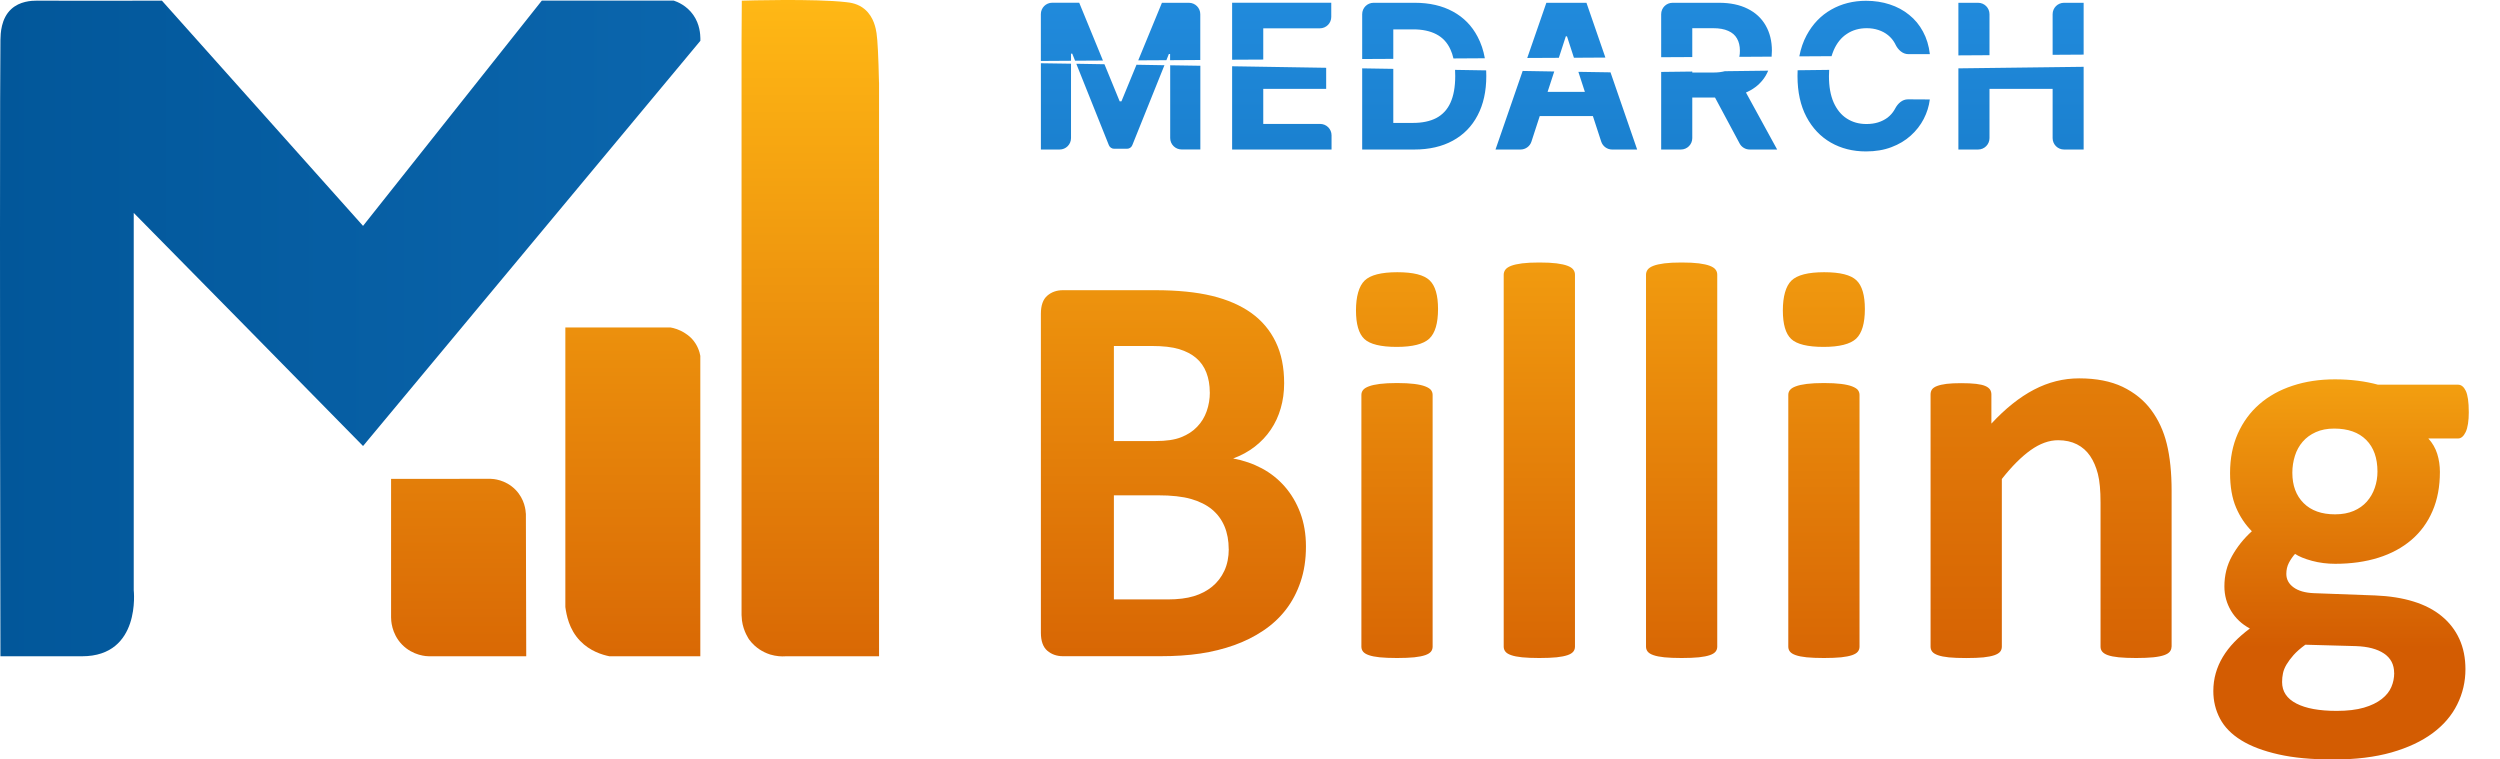 <svg width="79" height="24" viewBox="0 0 79 24" fill="none" xmlns="http://www.w3.org/2000/svg">
<path fill-rule="evenodd" clip-rule="evenodd" d="M60.984 1.711H60.303C60.123 1.711 59.979 1.574 59.9 1.413C59.893 1.398 59.886 1.384 59.878 1.369C59.822 1.268 59.75 1.182 59.662 1.111C59.574 1.04 59.474 0.986 59.358 0.948C59.245 0.91 59.122 0.891 58.989 0.891C58.749 0.891 58.538 0.952 58.361 1.071C58.181 1.188 58.044 1.36 57.945 1.587C57.919 1.646 57.898 1.71 57.877 1.775L56.858 1.781C56.905 1.536 56.982 1.314 57.088 1.116C57.279 0.761 57.537 0.492 57.864 0.305C58.19 0.119 58.558 0.025 58.967 0.025C59.236 0.025 59.486 0.064 59.715 0.139C59.946 0.214 60.151 0.324 60.33 0.47C60.51 0.613 60.654 0.789 60.766 0.997C60.88 1.206 60.953 1.444 60.984 1.713V1.711ZM55.983 1.786C55.988 1.728 55.992 1.666 55.992 1.603C55.992 1.298 55.926 1.03 55.794 0.803C55.664 0.575 55.474 0.399 55.225 0.276C54.978 0.152 54.677 0.088 54.326 0.088H52.854C52.654 0.088 52.493 0.249 52.493 0.448V1.808L53.476 1.803V0.891H54.139C54.328 0.891 54.485 0.919 54.61 0.975C54.736 1.03 54.828 1.109 54.888 1.215C54.95 1.321 54.981 1.451 54.981 1.605C54.981 1.673 54.976 1.737 54.963 1.796L55.986 1.79L55.983 1.786ZM54.511 2.25L55.875 2.233C55.851 2.29 55.823 2.345 55.792 2.398C55.659 2.618 55.466 2.788 55.214 2.905C55.199 2.912 55.186 2.918 55.172 2.923L56.158 4.725H55.291C55.157 4.725 55.034 4.651 54.972 4.534L54.194 3.081H53.476V4.364C53.476 4.564 53.315 4.725 53.116 4.725H52.493V2.273L53.476 2.261V2.292H54.143C54.284 2.292 54.406 2.277 54.513 2.248L54.511 2.25ZM50.73 1.818L50.132 0.088H48.865L48.261 1.832L49.259 1.827L49.48 1.148H49.517L49.736 1.825L50.729 1.819L50.73 1.818ZM49.883 2.27L50.892 2.286L51.734 4.725H50.943C50.787 4.725 50.648 4.624 50.599 4.476L50.335 3.667H48.656L48.393 4.476C48.345 4.624 48.206 4.725 48.048 4.725H47.258L48.116 2.242L49.114 2.259L48.904 2.903H50.082L49.877 2.272L49.883 2.27ZM46.921 1.841C46.877 1.591 46.8 1.364 46.692 1.16C46.511 0.814 46.251 0.549 45.914 0.366C45.577 0.181 45.174 0.088 44.706 0.088H43.406C43.206 0.088 43.045 0.249 43.045 0.448V1.865L44.028 1.86V0.928H44.654C44.946 0.928 45.189 0.979 45.387 1.082C45.584 1.184 45.735 1.343 45.833 1.561C45.874 1.647 45.905 1.743 45.929 1.847L46.919 1.841H46.921ZM45.982 2.208L46.963 2.224C46.967 2.283 46.967 2.341 46.967 2.402C46.967 2.885 46.875 3.3 46.692 3.646C46.511 3.994 46.249 4.26 45.908 4.446C45.57 4.631 45.163 4.725 44.693 4.725H43.045V2.16L44.028 2.176V3.884H44.653C44.944 3.884 45.187 3.833 45.385 3.731C45.584 3.626 45.735 3.465 45.833 3.249C45.934 3.029 45.985 2.748 45.985 2.402C45.985 2.334 45.984 2.27 45.98 2.208H45.982ZM39.919 1.883V0.895H41.707C41.907 0.895 42.068 0.734 42.068 0.534V0.086H38.935V1.887L39.919 1.882V1.883ZM38.935 2.094L41.907 2.142V2.808H39.919V3.916H41.716C41.916 3.916 42.077 4.077 42.077 4.276V4.725H38.935V2.094ZM37.929 1.896V0.448C37.929 0.249 37.768 0.088 37.568 0.088H36.717L35.968 1.907L36.858 1.902L36.936 1.706H36.975V1.902L37.929 1.896ZM36.977 2.063L37.931 2.078V4.723H37.339C37.14 4.723 36.978 4.562 36.978 4.362V2.061L36.977 2.063ZM36.795 2.061L35.913 2.046L35.437 3.203H35.382L34.901 2.03L34.011 2.015L35.04 4.587C35.067 4.655 35.133 4.701 35.208 4.701H35.613C35.686 4.701 35.754 4.657 35.781 4.587L36.797 2.059L36.795 2.061ZM33.973 1.92L33.883 1.695H33.844V1.92L32.891 1.926V0.446C32.891 0.247 33.052 0.086 33.251 0.086H34.103L34.853 1.913L33.973 1.918V1.92ZM32.891 1.999L33.844 2.013V4.364C33.844 4.564 33.683 4.725 33.484 4.725H32.892V1.999H32.891ZM56.805 2.22L57.802 2.208C57.799 2.272 57.795 2.338 57.795 2.405C57.795 2.737 57.844 3.013 57.943 3.238C58.044 3.463 58.183 3.634 58.361 3.747C58.54 3.862 58.745 3.919 58.979 3.919C59.111 3.919 59.232 3.903 59.346 3.868C59.459 3.833 59.56 3.782 59.648 3.716C59.735 3.648 59.809 3.566 59.865 3.469C59.875 3.454 59.884 3.438 59.891 3.423C59.973 3.269 60.114 3.139 60.29 3.139L60.982 3.143C60.956 3.355 60.892 3.56 60.79 3.758C60.689 3.954 60.552 4.13 60.38 4.285C60.21 4.439 60.005 4.562 59.767 4.651C59.53 4.741 59.263 4.785 58.965 4.785C58.551 4.785 58.179 4.692 57.853 4.505C57.528 4.318 57.271 4.047 57.083 3.692C56.896 3.337 56.801 2.909 56.801 2.403C56.801 2.341 56.801 2.279 56.805 2.219V2.22ZM61.885 2.158V4.725H62.507C62.707 4.725 62.868 4.564 62.868 4.364V2.808H64.863V4.364C64.863 4.564 65.024 4.725 65.224 4.725H65.843V2.111L61.885 2.16V2.158ZM65.843 1.726V0.088H65.224C65.024 0.088 64.863 0.249 64.863 0.448V1.732L65.844 1.726H65.843ZM62.868 1.744V0.448C62.868 0.249 62.707 0.088 62.507 0.088H61.885V1.75L62.868 1.744Z" fill="url(#paint0_linear_3388_1754)"/>
<path d="M11.472 14.094C10.211 12.809 8.949 11.526 7.686 10.241C6.533 9.069 5.38 7.899 4.226 6.728V18.651C4.226 18.651 4.464 20.738 2.593 20.738H0.014C-0.008 10.001 -0.001 2.175 0.014 1.261C0.018 1.062 0.03 0.586 0.356 0.287C0.625 0.04 0.984 0.02 1.18 0.02C2.518 0.029 5.116 0.02 5.116 0.02C7.232 2.391 9.352 4.765 11.472 7.138C13.354 4.767 15.239 2.393 17.121 0.02C18.513 0.02 19.902 0.02 21.293 0.02C21.403 0.057 21.698 0.172 21.909 0.474C22.119 0.774 22.128 1.093 22.132 1.206C22.132 1.241 22.132 1.269 22.132 1.289C18.579 5.556 15.025 9.823 11.474 14.092L11.472 14.094Z" fill="url(#paint1_linear_3388_1754)"/>
<path d="M22.13 11.253V20.739H19.261C19.027 20.692 18.643 20.575 18.333 20.254C17.976 19.883 17.901 19.43 17.865 19.183V10.347H21.185C21.295 10.367 21.469 10.411 21.652 10.532C21.771 10.607 21.844 10.684 21.863 10.704C22.04 10.896 22.108 11.114 22.132 11.253H22.13Z" fill="url(#paint2_linear_3388_1754)"/>
<path d="M16.618 16.23C16.622 17.733 16.625 19.235 16.629 20.738C15.607 20.739 14.588 20.739 13.566 20.739C13.484 20.739 13.05 20.723 12.704 20.368C12.362 20.015 12.358 19.584 12.358 19.502C12.358 18.045 12.358 16.589 12.358 15.132C12.607 15.132 13.575 15.132 13.824 15.132C14.141 15.132 15.183 15.132 15.498 15.13C15.58 15.132 15.97 15.152 16.287 15.473C16.587 15.777 16.612 16.143 16.616 16.23H16.618Z" fill="url(#paint3_linear_3388_1754)"/>
<path d="M27.778 2.603V20.739H24.814C24.702 20.747 24.532 20.741 24.338 20.683C24.195 20.637 24.083 20.575 24.003 20.523C23.906 20.459 23.783 20.359 23.675 20.212C23.675 20.212 23.492 19.96 23.446 19.608C23.441 19.581 23.439 19.52 23.433 19.434V1.333C23.435 0.901 23.439 0.463 23.441 0.022C23.571 0.016 25.747 -0.046 26.738 0.068C26.873 0.082 27.12 0.115 27.329 0.295C27.618 0.542 27.677 0.912 27.699 1.051C27.732 1.265 27.759 1.801 27.776 2.603H27.778Z" fill="url(#paint4_linear_3388_1754)"/>
<path d="M41.268 17.271C41.268 17.683 41.211 18.054 41.097 18.387C40.984 18.72 40.828 19.015 40.629 19.271C40.429 19.528 40.191 19.747 39.913 19.932C39.637 20.117 39.331 20.269 38.998 20.388C38.664 20.507 38.307 20.595 37.93 20.652C37.551 20.709 37.13 20.736 36.665 20.736H33.59C33.394 20.736 33.227 20.677 33.094 20.562C32.96 20.447 32.892 20.256 32.892 19.995V9.911C32.892 9.65 32.96 9.459 33.094 9.344C33.227 9.228 33.394 9.17 33.59 9.17H36.495C37.204 9.17 37.804 9.23 38.297 9.349C38.789 9.468 39.203 9.65 39.54 9.889C39.876 10.131 40.135 10.437 40.312 10.805C40.492 11.175 40.579 11.608 40.579 12.11C40.579 12.39 40.543 12.654 40.471 12.901C40.4 13.148 40.296 13.373 40.158 13.576C40.021 13.78 39.853 13.957 39.653 14.113C39.453 14.268 39.225 14.393 38.968 14.488C39.296 14.548 39.598 14.653 39.876 14.801C40.153 14.949 40.395 15.142 40.601 15.378C40.806 15.614 40.969 15.888 41.088 16.205C41.207 16.522 41.268 16.875 41.268 17.269V17.271ZM38.229 12.399C38.229 12.167 38.192 11.958 38.121 11.773C38.049 11.588 37.941 11.434 37.799 11.314C37.656 11.191 37.475 11.098 37.259 11.032C37.041 10.966 36.75 10.933 36.387 10.933H35.199V13.937H36.514C36.854 13.937 37.125 13.897 37.326 13.816C37.529 13.736 37.698 13.626 37.831 13.485C37.965 13.346 38.066 13.181 38.132 12.992C38.198 12.804 38.231 12.606 38.231 12.397L38.229 12.399ZM38.827 17.351C38.827 17.084 38.783 16.844 38.694 16.632C38.604 16.419 38.474 16.244 38.3 16.099C38.128 15.956 37.907 15.846 37.639 15.768C37.372 15.691 37.022 15.652 36.594 15.652H35.199V18.942H36.898C37.226 18.942 37.502 18.907 37.725 18.839C37.949 18.772 38.143 18.669 38.306 18.536C38.47 18.402 38.597 18.235 38.69 18.036C38.782 17.836 38.829 17.607 38.829 17.351H38.827Z" fill="url(#paint5_linear_3388_1754)"/>
<path d="M45.442 9.763C45.442 10.215 45.35 10.528 45.165 10.702C44.98 10.874 44.638 10.962 44.136 10.962C43.635 10.962 43.289 10.878 43.113 10.711C42.937 10.545 42.849 10.243 42.849 9.809C42.849 9.375 42.941 9.042 43.122 8.866C43.303 8.69 43.648 8.602 44.155 8.602C44.662 8.602 44.995 8.687 45.174 8.857C45.354 9.027 45.442 9.329 45.442 9.765V9.763ZM45.271 20.436C45.271 20.496 45.253 20.547 45.218 20.591C45.183 20.635 45.121 20.674 45.035 20.703C44.949 20.732 44.834 20.756 44.691 20.771C44.548 20.785 44.367 20.793 44.145 20.793C43.924 20.793 43.743 20.785 43.6 20.771C43.457 20.756 43.342 20.734 43.256 20.703C43.17 20.674 43.108 20.635 43.073 20.591C43.038 20.547 43.02 20.494 43.02 20.436V12.48C43.02 12.419 43.038 12.368 43.073 12.324C43.108 12.28 43.17 12.24 43.256 12.209C43.342 12.176 43.457 12.15 43.6 12.132C43.743 12.114 43.924 12.104 44.145 12.104C44.367 12.104 44.548 12.114 44.691 12.132C44.834 12.15 44.949 12.176 45.035 12.209C45.121 12.242 45.183 12.28 45.218 12.324C45.253 12.368 45.271 12.421 45.271 12.48V20.436Z" fill="url(#paint6_linear_3388_1754)"/>
<path d="M49.769 20.436C49.769 20.496 49.751 20.547 49.716 20.591C49.681 20.635 49.619 20.674 49.533 20.703C49.447 20.732 49.332 20.756 49.189 20.771C49.046 20.785 48.865 20.793 48.643 20.793C48.422 20.793 48.241 20.785 48.098 20.771C47.955 20.756 47.84 20.734 47.754 20.703C47.668 20.674 47.605 20.635 47.571 20.591C47.536 20.547 47.517 20.494 47.517 20.436V8.681C47.517 8.621 47.536 8.568 47.571 8.52C47.607 8.472 47.668 8.432 47.754 8.399C47.84 8.366 47.955 8.341 48.098 8.322C48.241 8.304 48.422 8.295 48.643 8.295C48.865 8.295 49.046 8.304 49.189 8.322C49.332 8.341 49.447 8.366 49.533 8.399C49.619 8.432 49.681 8.472 49.716 8.52C49.753 8.568 49.769 8.621 49.769 8.681V20.436Z" fill="url(#paint7_linear_3388_1754)"/>
<path d="M54.265 20.436C54.265 20.496 54.247 20.547 54.212 20.591C54.178 20.635 54.115 20.674 54.029 20.703C53.943 20.732 53.828 20.756 53.685 20.771C53.542 20.785 53.361 20.793 53.139 20.793C52.918 20.793 52.737 20.785 52.594 20.771C52.451 20.756 52.336 20.734 52.25 20.703C52.164 20.674 52.102 20.635 52.067 20.591C52.032 20.547 52.014 20.494 52.014 20.436V8.681C52.014 8.621 52.032 8.568 52.067 8.52C52.103 8.472 52.164 8.432 52.25 8.399C52.336 8.366 52.451 8.341 52.594 8.322C52.737 8.304 52.918 8.295 53.139 8.295C53.361 8.295 53.542 8.304 53.685 8.322C53.828 8.341 53.943 8.366 54.029 8.399C54.115 8.432 54.178 8.472 54.212 8.52C54.249 8.568 54.265 8.621 54.265 8.681V20.436Z" fill="url(#paint8_linear_3388_1754)"/>
<path d="M58.93 9.763C58.93 10.215 58.838 10.528 58.654 10.702C58.469 10.874 58.126 10.962 57.625 10.962C57.123 10.962 56.777 10.878 56.601 10.711C56.425 10.545 56.338 10.243 56.338 9.809C56.338 9.375 56.429 9.042 56.61 8.866C56.792 8.69 57.136 8.602 57.643 8.602C58.15 8.602 58.483 8.687 58.663 8.857C58.842 9.027 58.93 9.329 58.93 9.765V9.763ZM58.761 20.436C58.761 20.496 58.743 20.547 58.708 20.591C58.674 20.635 58.611 20.674 58.525 20.703C58.439 20.732 58.324 20.756 58.181 20.771C58.038 20.785 57.857 20.793 57.636 20.793C57.414 20.793 57.233 20.785 57.09 20.771C56.947 20.756 56.832 20.734 56.746 20.703C56.66 20.674 56.598 20.635 56.563 20.591C56.528 20.547 56.51 20.494 56.51 20.436V12.48C56.51 12.419 56.528 12.368 56.563 12.324C56.598 12.28 56.66 12.24 56.746 12.209C56.832 12.176 56.947 12.15 57.09 12.132C57.233 12.114 57.414 12.104 57.636 12.104C57.857 12.104 58.038 12.114 58.181 12.132C58.324 12.15 58.439 12.176 58.525 12.209C58.611 12.242 58.674 12.28 58.708 12.324C58.743 12.368 58.761 12.421 58.761 12.48V20.436Z" fill="url(#paint9_linear_3388_1754)"/>
<path d="M68.62 20.436C68.62 20.496 68.601 20.547 68.567 20.591C68.532 20.635 68.471 20.674 68.387 20.703C68.303 20.732 68.189 20.756 68.043 20.771C67.896 20.785 67.717 20.793 67.503 20.793C67.289 20.793 67.098 20.785 66.954 20.771C66.807 20.756 66.694 20.734 66.609 20.703C66.525 20.674 66.467 20.635 66.43 20.591C66.394 20.547 66.377 20.494 66.377 20.436V15.886C66.377 15.498 66.35 15.195 66.293 14.975C66.236 14.755 66.154 14.565 66.047 14.407C65.939 14.25 65.802 14.127 65.632 14.041C65.462 13.955 65.264 13.911 65.037 13.911C64.751 13.911 64.462 14.016 64.169 14.224C63.876 14.433 63.572 14.737 63.258 15.136V20.438C63.258 20.498 63.239 20.549 63.205 20.593C63.17 20.637 63.107 20.675 63.021 20.705C62.935 20.734 62.82 20.758 62.677 20.773C62.535 20.787 62.353 20.794 62.132 20.794C61.91 20.794 61.729 20.787 61.586 20.773C61.443 20.758 61.328 20.736 61.242 20.705C61.156 20.675 61.094 20.637 61.059 20.593C61.024 20.549 61.006 20.496 61.006 20.438V12.465C61.006 12.405 61.02 12.353 61.05 12.309C61.079 12.265 61.134 12.227 61.211 12.198C61.288 12.168 61.389 12.146 61.511 12.13C61.634 12.115 61.788 12.108 61.971 12.108C62.154 12.108 62.318 12.115 62.445 12.13C62.569 12.145 62.666 12.167 62.736 12.198C62.804 12.227 62.853 12.265 62.884 12.309C62.913 12.353 62.928 12.406 62.928 12.465V13.386C63.369 12.91 63.818 12.551 64.274 12.313C64.729 12.075 65.205 11.956 65.7 11.956C66.242 11.956 66.699 12.046 67.073 12.223C67.444 12.403 67.746 12.644 67.975 12.952C68.204 13.26 68.371 13.618 68.471 14.028C68.572 14.44 68.623 14.935 68.623 15.513V20.438L68.62 20.436Z" fill="url(#paint10_linear_3388_1754)"/>
<path d="M78.014 13.016C78.014 13.302 77.981 13.514 77.916 13.651C77.85 13.789 77.769 13.856 77.674 13.856H76.735C76.867 13.999 76.96 14.162 77.017 14.343C77.073 14.524 77.101 14.715 77.101 14.911C77.101 15.376 77.024 15.788 76.868 16.148C76.713 16.509 76.491 16.813 76.202 17.06C75.913 17.307 75.565 17.496 75.157 17.624C74.749 17.752 74.295 17.816 73.793 17.816C73.537 17.816 73.293 17.785 73.061 17.723C72.828 17.66 72.649 17.587 72.524 17.503C72.453 17.58 72.389 17.673 72.332 17.779C72.275 17.887 72.248 18.006 72.248 18.136C72.248 18.308 72.325 18.451 72.477 18.561C72.629 18.671 72.841 18.733 73.116 18.744L75.056 18.816C75.508 18.834 75.913 18.898 76.268 19.008C76.623 19.118 76.92 19.273 77.161 19.473C77.403 19.672 77.588 19.912 77.716 20.192C77.844 20.472 77.908 20.791 77.908 21.148C77.908 21.541 77.822 21.911 77.648 22.261C77.476 22.609 77.216 22.913 76.87 23.169C76.524 23.425 76.091 23.628 75.571 23.777C75.049 23.925 74.439 24 73.742 24C73.044 24 72.482 23.947 72.003 23.839C71.523 23.731 71.129 23.583 70.822 23.392C70.514 23.202 70.291 22.973 70.152 22.708C70.011 22.442 69.941 22.151 69.941 21.836C69.941 21.64 69.967 21.452 70.018 21.272C70.069 21.093 70.143 20.923 70.242 20.758C70.34 20.595 70.461 20.438 70.604 20.289C70.747 20.141 70.912 19.998 71.096 19.861C70.84 19.724 70.642 19.537 70.501 19.302C70.361 19.066 70.291 18.81 70.291 18.53C70.291 18.178 70.371 17.858 70.533 17.569C70.694 17.28 70.902 17.02 71.159 16.787C70.95 16.578 70.783 16.328 70.659 16.037C70.534 15.746 70.47 15.381 70.47 14.946C70.47 14.481 70.553 14.065 70.716 13.699C70.88 13.333 71.107 13.023 71.4 12.769C71.691 12.516 72.041 12.322 72.446 12.189C72.85 12.055 73.297 11.987 73.786 11.987C74.037 11.987 74.276 12.002 74.505 12.031C74.734 12.06 74.948 12.103 75.144 12.156H77.674C77.775 12.156 77.857 12.222 77.919 12.351C77.981 12.483 78.013 12.703 78.013 13.012L78.014 13.016ZM75.655 21.267C75.655 21 75.547 20.793 75.333 20.65C75.118 20.507 74.824 20.43 74.448 20.417L72.848 20.373C72.693 20.487 72.57 20.595 72.477 20.699C72.385 20.804 72.31 20.904 72.253 21C72.197 21.095 72.16 21.188 72.142 21.276C72.123 21.364 72.114 21.457 72.114 21.552C72.114 21.851 72.264 22.076 72.567 22.232C72.867 22.387 73.291 22.464 73.841 22.464C74.181 22.464 74.467 22.429 74.699 22.362C74.932 22.294 75.118 22.202 75.263 22.089C75.408 21.975 75.507 21.849 75.567 21.708C75.627 21.569 75.657 21.421 75.657 21.265L75.655 21.267ZM75.128 14.902C75.128 14.473 75.009 14.138 74.771 13.9C74.533 13.662 74.196 13.543 73.76 13.543C73.54 13.543 73.346 13.58 73.18 13.655C73.013 13.73 72.874 13.831 72.764 13.959C72.654 14.087 72.572 14.235 72.519 14.405C72.466 14.576 72.438 14.753 72.438 14.938C72.438 15.343 72.557 15.663 72.795 15.899C73.033 16.136 73.365 16.253 73.787 16.253C74.014 16.253 74.21 16.216 74.377 16.145C74.544 16.073 74.683 15.974 74.793 15.85C74.902 15.725 74.987 15.581 75.043 15.416C75.1 15.251 75.128 15.081 75.128 14.902Z" fill="url(#paint11_linear_3388_1754)"/>
<defs>
<linearGradient id="paint0_linear_3388_1754" x1="39.005" y1="24.268" x2="39.005" y2="-0.249" gradientUnits="userSpaceOnUse">
<stop stop-color="#02579A"/>
<stop offset="1" stop-color="#218BDD"/>
</linearGradient>
<linearGradient id="paint1_linear_3388_1754" x1="0.004" y1="12.001" x2="78.014" y2="12.001" gradientUnits="userSpaceOnUse">
<stop stop-color="#02579A"/>
<stop offset="1" stop-color="#218BDD"/>
</linearGradient>
<linearGradient id="paint2_linear_3388_1754" x1="39.66" y1="24.03" x2="39.639" y2="-0.035" gradientUnits="userSpaceOnUse">
<stop stop-color="#D35C02"/>
<stop offset="1" stop-color="#FFB815"/>
</linearGradient>
<linearGradient id="paint3_linear_3388_1754" x1="39.291" y1="24.055" x2="39.253" y2="-0.048" gradientUnits="userSpaceOnUse">
<stop stop-color="#D35C02"/>
<stop offset="1" stop-color="#FFB815"/>
</linearGradient>
<linearGradient id="paint4_linear_3388_1754" x1="40.207" y1="24.012" x2="40.197" y2="-0.007" gradientUnits="userSpaceOnUse">
<stop stop-color="#D35C02"/>
<stop offset="1" stop-color="#FFB815"/>
</linearGradient>
<linearGradient id="paint5_linear_3388_1754" x1="38.999" y1="23.461" x2="38.999" y2="-0.406" gradientUnits="userSpaceOnUse">
<stop stop-color="#D35C02"/>
<stop offset="1" stop-color="#FFB815"/>
</linearGradient>
<linearGradient id="paint6_linear_3388_1754" x1="39.007" y1="23.377" x2="39.007" y2="0.732" gradientUnits="userSpaceOnUse">
<stop stop-color="#D35C02"/>
<stop offset="1" stop-color="#FFB815"/>
</linearGradient>
<linearGradient id="paint7_linear_3388_1754" x1="38.944" y1="23.392" x2="38.944" y2="1.304" gradientUnits="userSpaceOnUse">
<stop stop-color="#D35C02"/>
<stop offset="1" stop-color="#FFB815"/>
</linearGradient>
<linearGradient id="paint8_linear_3388_1754" x1="38.944" y1="23.392" x2="38.944" y2="1.304" gradientUnits="userSpaceOnUse">
<stop stop-color="#D35C02"/>
<stop offset="1" stop-color="#FFB815"/>
</linearGradient>
<linearGradient id="paint9_linear_3388_1754" x1="39.007" y1="23.377" x2="39.007" y2="0.732" gradientUnits="userSpaceOnUse">
<stop stop-color="#D35C02"/>
<stop offset="1" stop-color="#FFB815"/>
</linearGradient>
<linearGradient id="paint10_linear_3388_1754" x1="38.979" y1="23.135" x2="38.979" y2="-8.098" gradientUnits="userSpaceOnUse">
<stop stop-color="#D35C02"/>
<stop offset="1" stop-color="#FFB815"/>
</linearGradient>
<linearGradient id="paint11_linear_3388_1754" x1="73.98" y1="20.476" x2="73.98" y2="8.974" gradientUnits="userSpaceOnUse">
<stop stop-color="#D35C02"/>
<stop offset="1" stop-color="#FFB815"/>
</linearGradient>
</defs>
</svg>
